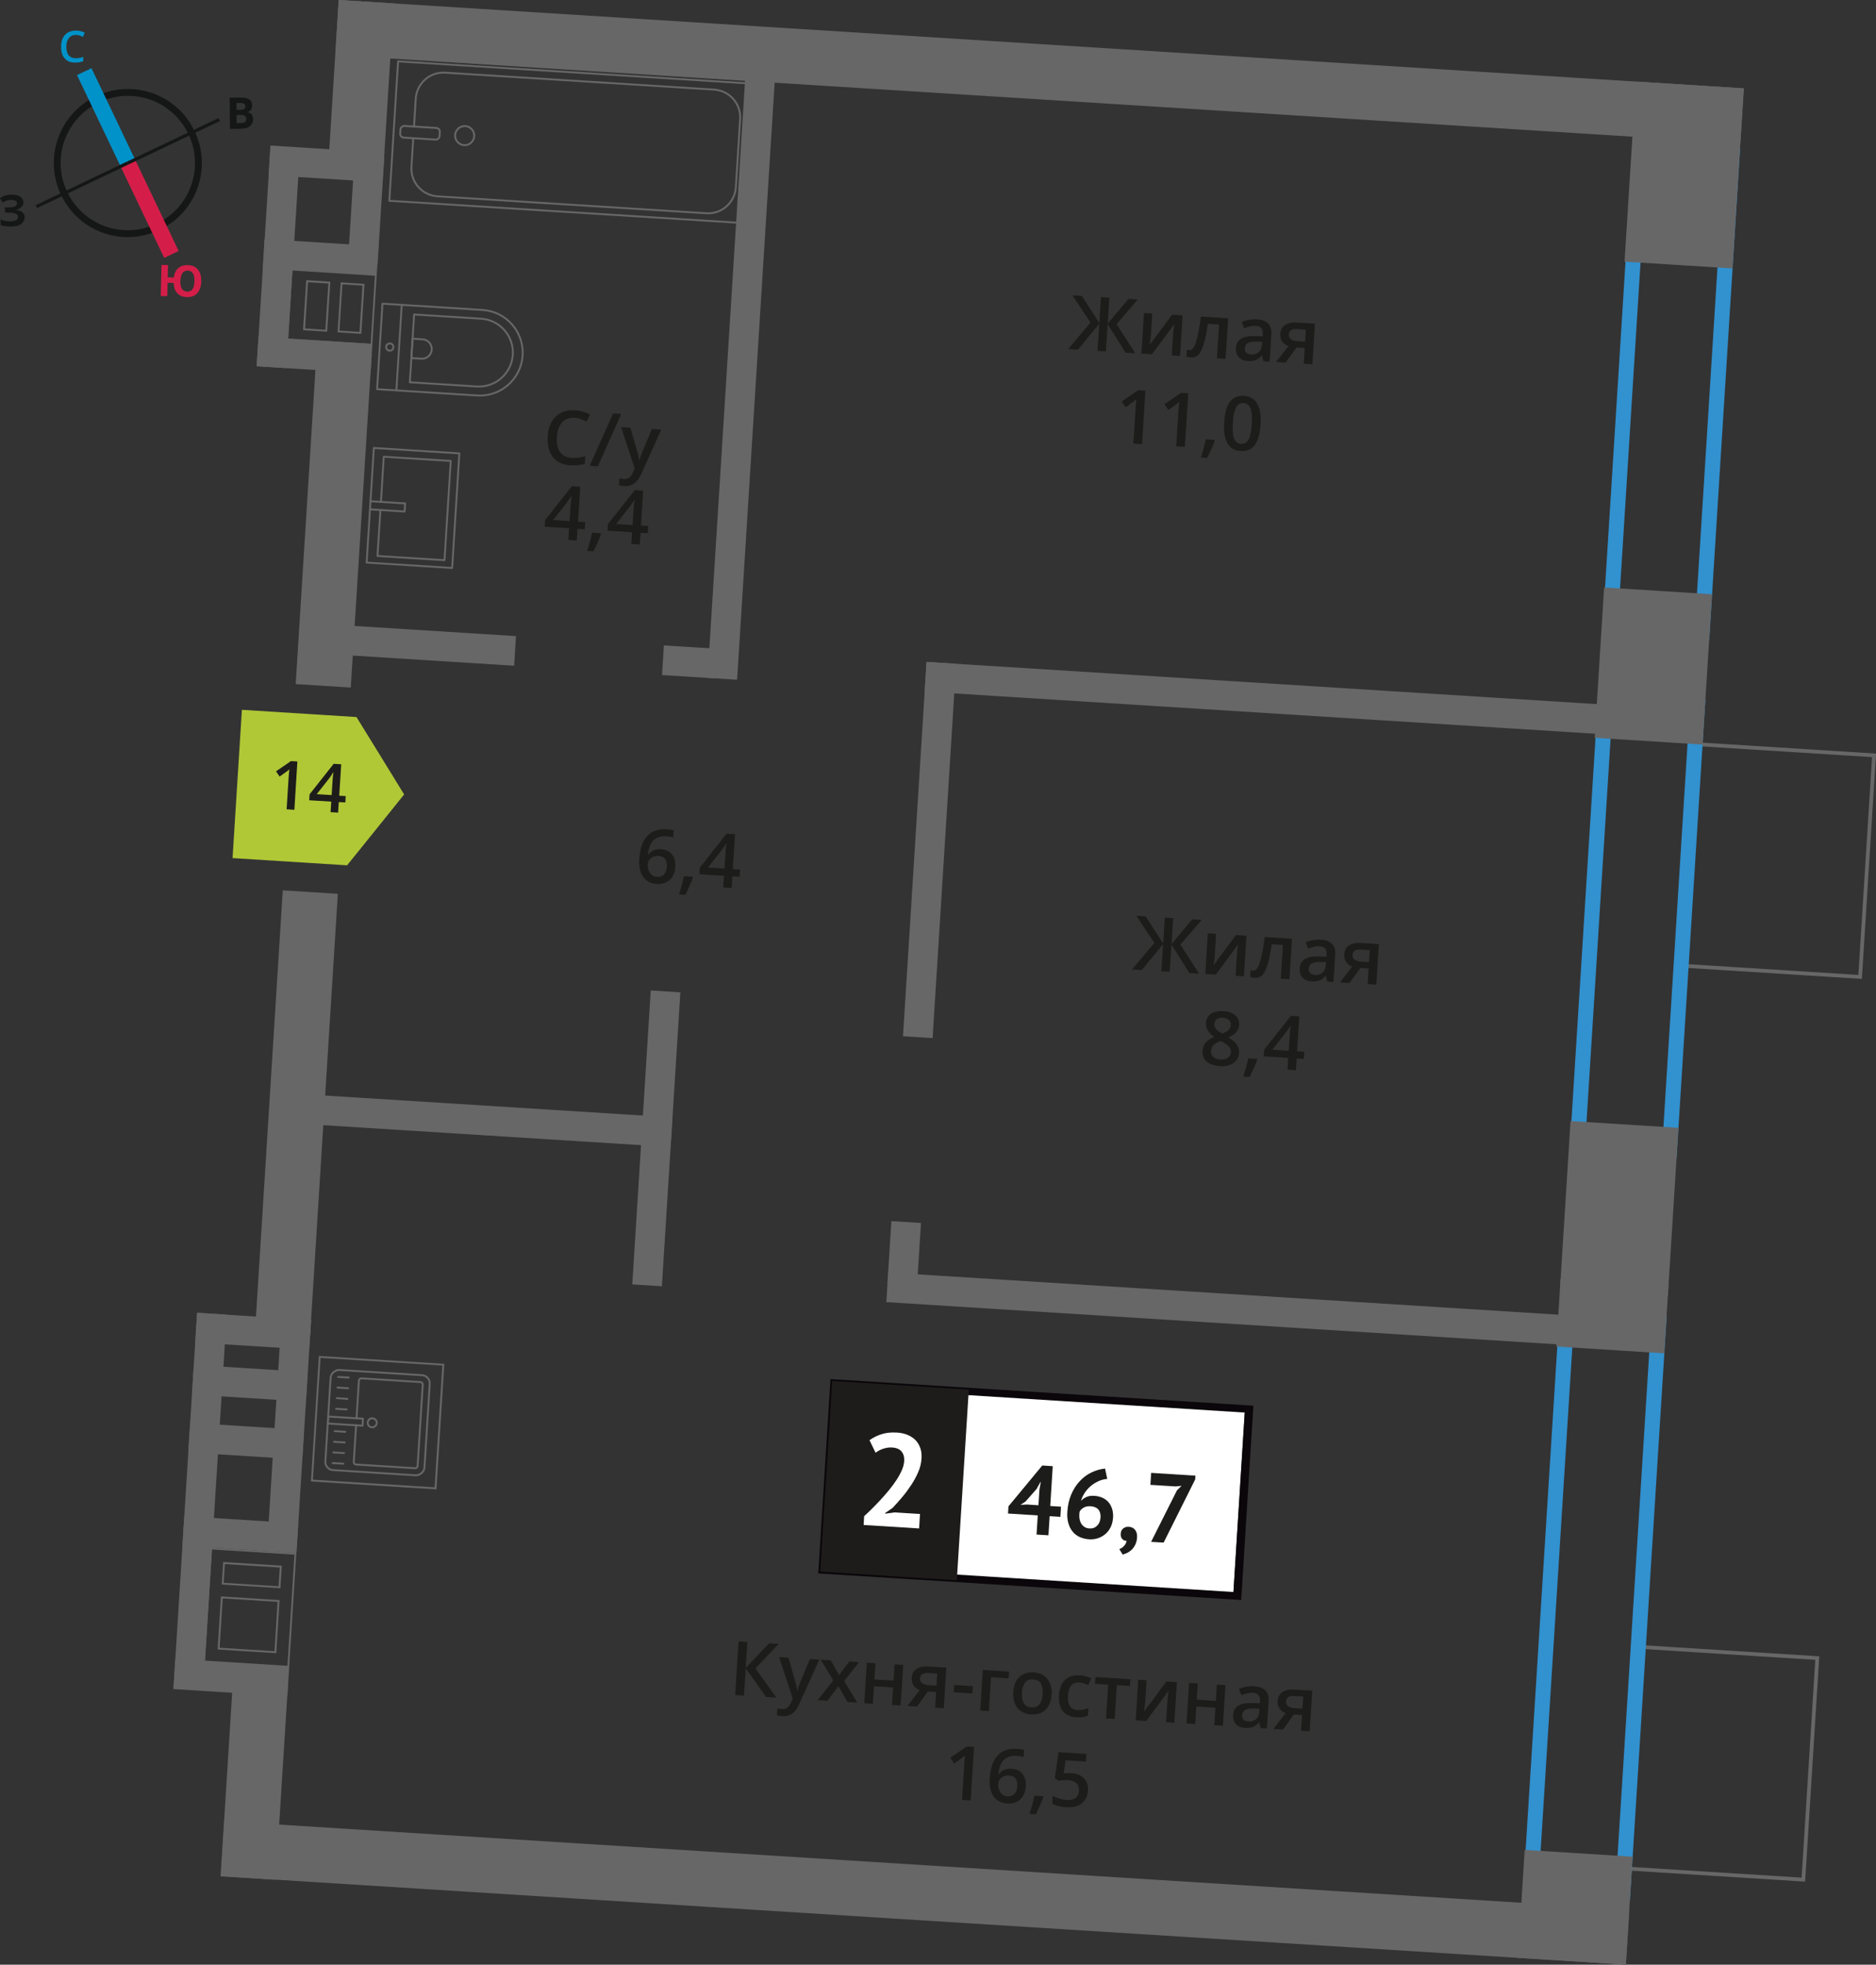 <?xml version="1.0" encoding="UTF-8"?>
<svg xmlns="http://www.w3.org/2000/svg" viewBox="0 0 249.18 260.9">
  <rect x="0" y="0" width="249.18" height="260.9" fill="#333333" stroke="none"/>
  <defs>
    <style>
      .cls-1 {
        fill: #3291cf;
      }

      .cls-1, .cls-2, .cls-3, .cls-4, .cls-5, .cls-6, .cls-7, .cls-8, .cls-9, .cls-10, .cls-11 {
        stroke-width: 0px;
      }

      .cls-2 {
        fill: #676767;
      }

      .cls-3 {
        fill: #b0c836;
        fill-rule: evenodd;
      }

      .cls-4 {
        fill: #1c1d1a;
      }

      .cls-12 {
        stroke: #0092c9;
      }

      .cls-12, .cls-13 {
        stroke-width: 2.13px;
      }

      .cls-12, .cls-13, .cls-14, .cls-15 {
        stroke-miterlimit: 10;
      }

      .cls-12, .cls-13, .cls-14, .cls-15, .cls-16 {
        fill: none;
      }

      .cls-5 {
        fill: #151616;
      }

      .cls-6 {
        fill: #0092c9;
      }

      .cls-7 {
        fill: #0a060a;
      }

      .cls-13 {
        stroke: #d41e49;
      }

      .cls-14 {
        stroke: #151616;
        stroke-width: .91px;
      }

      .cls-8 {
        fill: #d41e49;
      }

      .cls-15, .cls-17 {
        stroke-width: .5px;
      }

      .cls-15, .cls-16 {
        stroke: #666766;
      }

      .cls-17 {
        stroke: #1d1c1a;
        stroke-miterlimit: 22.93;
      }

      .cls-17, .cls-10 {
        fill: #1d1c1a;
      }

      .cls-9 {
        fill: #fff;
      }

      .cls-16 {
        stroke-linecap: round;
        stroke-linejoin: round;
        stroke-width: .25px;
      }

      .cls-11 {
        fill: #666766;
      }
    </style>
  </defs>
  <g id="Layer_2" data-name="Layer 2">
    <g>
      <rect class="cls-2" x="35.79" y="19.8" width="15.16" height="3.94" transform="translate(1.45 -2.68) rotate(3.6)"/>
      <rect class="cls-2" x="35.01" y="32.22" width="15.16" height="3.94" transform="translate(2.23 -2.61) rotate(3.6)"/>
      <rect class="cls-2" x="34.2" y="45.18" width="15.16" height="3.94" transform="translate(3.04 -2.53) rotate(3.6)"/>
      <rect class="cls-2" x="22.56" y="32.42" width="28.8" height="3.94" transform="translate(.32 69.11) rotate(-86.4)"/>
      <rect class="cls-2" x="41.46" y="25.9" width="14.32" height="3.94" transform="translate(17.76 74.64) rotate(-86.4)"/>
      <path class="cls-11" d="M38.85,35.84l10.95.69-.57,9.14-10.95-.69.57-9.14M43.45,44.05l.02-.25.39-6.14.02-.25-.25-.02-2.7-.17-.25-.02-.02.25-.39,6.14-.02.25.25.02,2.7.17.25.02M47.99,44.34l.02-.25.39-6.14.02-.25-.25-.02-2.66-.17-.25-.02-.02.25-.39,6.14-.02.25.25.02,2.66.17.25.02M38.61,35.58l-.61,9.64h0s11.44.72,11.44.72l.61-9.64-11.44-.72h0ZM43.22,43.79l-2.7-.17.39-6.14,2.7.17-.39,6.14h0ZM47.75,44.07l-2.66-.17.39-6.14,2.66.17-.39,6.14h0Z"/>
    </g>
    <g>
      <rect class="cls-2" x="24.34" y="201.81" width="15.16" height="3.94" transform="translate(12.86 -1.6) rotate(3.6)"/>
      <rect class="cls-2" x="25.12" y="189.42" width="15.16" height="3.94" transform="translate(12.08 -1.68) rotate(3.6)"/>
      <rect class="cls-2" x="25.61" y="181.72" width="15.16" height="3.94" transform="translate(11.6 -1.72) rotate(3.6)"/>
      <rect class="cls-2" x="26.04" y="174.81" width="15.16" height="3.94" transform="translate(11.17 -1.76) rotate(3.6)"/>
      <rect class="cls-2" x="23.15" y="220.84" width="15.16" height="3.94" transform="translate(14.05 -1.49) rotate(3.6)"/>
      <rect class="cls-2" x="1.58" y="197.43" width="49.99" height="3.94" transform="translate(-174.1 213.4) rotate(-86.4)"/>
      <rect class="cls-2" x="22.88" y="188.66" width="30.99" height="3.94" transform="translate(-154.28 216.96) rotate(-86.4)"/>
      <path class="cls-11" d="M28.16,205.76l10.95.69-.93,14.76-10.95-.69.93-14.76M37.24,210.92l.02-.25.16-2.5.02-.25-.25-.02-7.29-.46-.25-.02-.02.25-.16,2.49-.02.25.25.02,7.29.46.25.02M36.69,219.54l.02-.25.41-6.55.02-.25-.25-.02-7.29-.46-.25-.02-.02.25-.41,6.55-.02.25.25.02,7.29.46.25.02M27.92,205.5l-.96,15.26,11.44.72h0l.96-15.26-11.44-.72h0ZM37,210.65l-7.29-.46.16-2.49,7.29.46-.16,2.5h0ZM36.46,219.27l-7.29-.46.41-6.55,7.29.46-.41,6.55h0Z"/>
    </g>
  </g>
  <g id="Layer_10" data-name="Layer 10">
    <rect class="cls-15" x="221.37" y="102.36" width="29.48" height="23.82" transform="translate(364.98 -114.2) rotate(93.6)"/>
    <rect class="cls-15" x="213.82" y="222.24" width="29.48" height="23.82" transform="translate(476.61 20.74) rotate(93.6)"/>
  </g>
  <g id="windows">
    <path class="cls-1" d="M209.03,175.96l10.22.64-4.65,73.85-10.22-.64,4.65-73.85M207.16,173.84l-4.9,77.85,14.22.89,4.9-77.85-14.22-.89h0Z"/>
    <path class="cls-1" d="M214.18,94.12l10.22.64-3.58,56.89-10.22-.64,3.58-56.89M212.3,92l-3.83,60.88,14.22.89,3.83-60.88-14.22-.89h0Z"/>
    <path class="cls-1" d="M218.78,20.95l10.22.64-3.86,61.38-10.22-.64,3.86-61.38M216.91,18.83l-4.11,65.37,14.22.89,4.11-65.37-14.22-.89h0Z"/>
  </g>
  <g id="Layer_5" data-name="Layer 5">
    <g>
      <path class="cls-16" d="M50.42,40.91h13.32c3.14,0,5.69,2.55,5.69,5.69h0c0,3.14-2.55,5.69-5.69,5.69h-13.32v-11.38h0Z" transform="translate(3.05 -3.67) rotate(3.6)"/>
      <path class="cls-16" d="M54.71,42.18h8.91c2.49,0,4.51,2.02,4.51,4.51h0c0,2.49-2.02,4.51-4.51,4.51h-8.91v-9.02h0Z" transform="translate(3.05 -3.77) rotate(3.6)"/>
      <path class="cls-16" d="M54.72,45.06h1.34c.71,0,1.29.58,1.29,1.29h0c0,.71-.58,1.29-1.29,1.29h-1.34v-2.58h0Z" transform="translate(3.02 -3.43) rotate(3.6)"/>
      <circle class="cls-16" cx="51.77" cy="46.09" r=".48"/>
      <line class="cls-16" x1="52.65" y1="51.84" x2="53.36" y2="40.48"/>
    </g>
    <g>
      <rect class="cls-16" x="66.44" y="-4.57" width="18.55" height="46.92" transform="translate(52.1 93.26) rotate(-86.4)"/>
      <rect class="cls-16" x="55.02" y="15.01" width="1.55" height="5.24" rx=".49" ry=".49" transform="translate(34.69 72.21) rotate(-86.4)"/>
      <path class="cls-16" d="M54.89,18.35l-.24,3.81c-.13,2.03,1.42,3.78,3.45,3.91l35.73,2.25c2.03.13,3.78-1.42,3.91-3.45l.57-9.06c.13-2.03-1.42-3.78-3.45-3.91l-35.73-2.25c-2.03-.13-3.78,1.42-3.91,3.45l-.23,3.7"/>
      <circle class="cls-16" cx="61.72" cy="18.01" r="1.27"/>
    </g>
    <g>
      <rect class="cls-16" x="49.16" y="59.83" width="11.38" height="15.25" transform="translate(4.35 -3.31) rotate(3.6)"/>
      <polyline class="cls-16" points="49.2 66.56 53.81 66.85 53.74 67.93 49.14 67.64"/>
      <polyline class="cls-16" points="50.6 66.65 50.97 60.65 59.87 61.21 59.04 74.39 50.14 73.83 50.53 67.72"/>
    </g>
    <g>
      <g>
        <rect class="cls-16" x="43.5" y="182.33" width="13.32" height="13.19" rx="1.09" ry="1.09" transform="translate(241.85 150.72) rotate(93.6)"/>
        <path class="cls-16" d="M47.3,189.27l-.31,4.87c-.01.18.12.33.3.34l7.84.49c.18.01.33-.12.34-.3l.68-10.8c.01-.18-.12-.33-.3-.34l-7.84-.49c-.18-.01-.33.12-.34.3l-.31,5"/>
        <circle class="cls-16" cx="49.44" cy="188.94" r=".6"/>
        <rect class="cls-16" x="45.41" y="186.41" width=".93" height="4.61" transform="translate(237.1 154.78) rotate(93.6)"/>
        <line class="cls-16" x1="44.91" y1="182.85" x2="46.32" y2="182.93"/>
        <line class="cls-16" x1="44.82" y1="184.26" x2="46.23" y2="184.35"/>
        <line class="cls-16" x1="44.73" y1="185.67" x2="46.14" y2="185.76"/>
        <line class="cls-16" x1="44.64" y1="187.08" x2="46.05" y2="187.17"/>
        <line class="cls-16" x1="44.46" y1="190.05" x2="45.86" y2="190.14"/>
        <line class="cls-16" x1="44.37" y1="191.46" x2="45.78" y2="191.55"/>
        <line class="cls-16" x1="44.28" y1="192.87" x2="45.69" y2="192.96"/>
        <line class="cls-16" x1="44.19" y1="194.29" x2="45.6" y2="194.37"/>
      </g>
      <path class="cls-11" d="M42.58,180.32l16.17,1.02-1.02,16.17-16.17-1.02,1.02-16.17M42.35,180.06l-1.05,16.67,16.67,1.05,1.05-16.67-16.67-1.05h0Z"/>
    </g>
  </g>
  <g id="walls">
    <rect class="cls-2" x="46.02" y="83.77" width="22.41" height="3.94" transform="translate(108.96 174.9) rotate(-176.4)"/>
    <rect class="cls-2" x="88.04" y="85.94" width="7.02" height="3.94" transform="translate(177.41 181.38) rotate(-176.4)"/>
    <rect class="cls-2" x="122.86" y="90.81" width="92.86" height="3.94" transform="translate(332.41 196.01) rotate(-176.4)"/>
    <rect class="cls-2" x="117.75" y="171.89" width="92.86" height="3.94" transform="translate(317.13 357.69) rotate(-176.4)"/>
    <rect class="cls-2" x="42.07" y="146.9" width="47.17" height="3.94" transform="translate(121.83 301.57) rotate(-176.4)"/>
    <rect class="cls-2" x="57.77" y="47.53" width="81.46" height="3.94" transform="translate(42.91 144.69) rotate(-86.4)"/>
    <rect class="cls-2" x="67.62" y="149.21" width="39.11" height="3.94" transform="translate(-69.18 228.68) rotate(-86.4)"/>
    <rect class="cls-2" x="98.57" y="110.91" width="49.81" height="3.94" transform="translate(3.06 229.02) rotate(-86.4)"/>
    <rect class="cls-2" x="115.97" y="164.44" width="8.27" height="3.94" transform="translate(-53.52 275.83) rotate(-86.4)"/>
    <rect class="cls-2" x="202.05" y="246.1" width="14.36" height="14.36" transform="translate(475.15 60.36) rotate(93.6)"/>
    <rect class="cls-2" x="209.67" y="167.6" width="9" height="14.36" transform="translate(402.05 -28) rotate(93.6)"/>
    <rect class="cls-2" x="203.9" y="153.29" width="22.34" height="14.36" transform="translate(388.73 -44.1) rotate(93.6)"/>
    <rect class="cls-2" x="209.6" y="81.27" width="20" height="14.36" transform="translate(321.67 -125.17) rotate(93.6)"/>
    <rect class="cls-2" x="211.72" y="16.07" width="23.96" height="14.36" transform="translate(260.95 -198.56) rotate(93.6)"/>
    <rect class="cls-2" x="10.04" y="144.07" width="58.67" height="7.33" transform="translate(-110.54 177.76) rotate(-86.4)"/>
    <rect class="cls-2" x="22.18" y="65.32" width="44.28" height="7.33" transform="translate(-27.31 108.88) rotate(-86.4)"/>
    <rect class="cls-2" x="20.6" y="232.55" width="26.39" height="7.33" transform="translate(-204.08 255.12) rotate(-86.4)"/>
    <rect class="cls-2" x="36.98" y="7.52" width="21.97" height="7.33" transform="translate(33.78 58.36) rotate(-86.4)"/>
    <rect class="cls-2" x="44.58" y="5.87" width="187" height="7.33" transform="translate(275.29 27.71) rotate(-176.4)"/>
    <rect class="cls-2" x="29.36" y="247.7" width="187" height="7.33" transform="translate(229.71 509.95) rotate(-176.4)"/>
  </g>
  <g id="text">
    <g>
      <path class="cls-4" d="M76.29,55.48c-.67-.04-1.21.16-1.62.61s-.65,1.09-.7,1.93c-.06.87.09,1.55.43,2.02.34.47.86.73,1.56.77.3.02.6,0,.88-.04.29-.04.59-.1.9-.18l-.06,1c-.57.18-1.21.24-1.92.2-1.04-.07-1.82-.43-2.34-1.1-.52-.67-.74-1.59-.67-2.76.05-.74.22-1.38.53-1.92.31-.54.73-.94,1.26-1.2.53-.26,1.14-.37,1.84-.33.73.05,1.39.24,1.99.58l-.48.94c-.23-.13-.48-.25-.74-.35-.26-.1-.54-.16-.84-.18Z"/>
      <path class="cls-4" d="M82.51,54.97l-3.1,6.96-1.08-.07,3.1-6.96,1.08.07Z"/>
      <path class="cls-4" d="M82.48,56.71l1.25.08.9,3.12c.14.45.22.86.25,1.25h.04c.04-.17.11-.39.2-.64.09-.25.58-1.43,1.47-3.55l1.24.08-2.69,5.96c-.49,1.09-1.22,1.61-2.2,1.55-.25-.02-.5-.06-.73-.13l.06-.91c.17.05.36.08.59.1.55.03.96-.26,1.22-.89l.23-.5-1.82-5.53Z"/>
      <path class="cls-4" d="M77.67,70.28l-.96-.06-.1,1.55-1.12-.07.1-1.55-3.25-.2.06-.88,3.55-4.5,1.12.07-.29,4.64.96.06-.06.95ZM75.66,69.2l.11-1.79c.04-.64.09-1.16.15-1.56h-.04c-.1.21-.26.46-.48.75l-1.93,2.46,2.19.14Z"/>
      <path class="cls-4" d="M79.82,70.93c-.19.59-.53,1.35-1,2.28l-.84-.05c.28-.86.5-1.67.66-2.42l1.13.07.07.12Z"/>
      <path class="cls-4" d="M86.04,70.81l-.96-.06-.1,1.55-1.12-.07.1-1.55-3.26-.21.06-.88,3.55-4.5,1.12.07-.29,4.64.96.06-.06.95ZM84.02,69.73l.11-1.79c.04-.64.09-1.16.15-1.56h-.04c-.1.21-.26.46-.48.75l-1.93,2.46,2.19.14Z"/>
    </g>
    <g>
      <g>
        <path class="cls-4" d="M103.13,225.44l-1.37-.09-2.71-3.8-.23,3.61-1.17-.07.45-7.12,1.17.07-.22,3.45,3.1-3.27,1.28.08-3.09,3.26,2.78,3.87Z"/>
        <path class="cls-4" d="M103.47,220.05l1.25.08.9,3.12c.14.45.22.86.25,1.25h.04c.04-.17.11-.39.2-.64.09-.25.58-1.43,1.47-3.55l1.24.08-2.69,5.96c-.49,1.09-1.22,1.61-2.2,1.55-.25-.02-.5-.06-.74-.13l.06-.91c.17.05.36.08.59.1.55.04.96-.26,1.23-.89l.23-.49-1.82-5.53Z"/>
        <path class="cls-4" d="M110.67,223.15l-1.64-2.75,1.31.08,1.11,1.96,1.36-1.81,1.3.08-1.98,2.52,1.73,2.87-1.3-.08-1.2-2.1-1.45,1.93-1.3-.08,2.07-2.63Z"/>
        <path class="cls-4" d="M116.28,220.86l-.14,2.16,2.54.16.14-2.16,1.15.07-.34,5.39-1.15-.07.15-2.32-2.54-.16-.15,2.32-1.14-.07.34-5.39,1.14.07Z"/>
        <path class="cls-4" d="M121.81,226.62l-1.28-.08,1.64-2.11c-.36-.13-.63-.33-.82-.61-.19-.28-.27-.62-.25-1.02.03-.51.24-.9.62-1.16s.89-.38,1.52-.34l2.46.15-.34,5.39-1.15-.07.13-2.08-1.09-.07-1.44,1.99ZM122.21,222.88c-.02.28.07.49.28.64.2.15.48.24.83.26l1.07.07.1-1.6-1.25-.08c-.31-.02-.56.03-.74.16-.18.12-.28.31-.29.55Z"/>
        <path class="cls-4" d="M126.66,224.73l.06-.97,2.5.16-.06.97-2.5-.16Z"/>
        <path class="cls-4" d="M134.03,221.98l-.06.9-2.34-.15-.28,4.49-1.15-.07.34-5.39,3.48.22Z"/>
        <path class="cls-4" d="M139.68,225.03c-.06.88-.33,1.55-.81,2.02-.48.47-1.13.67-1.93.62-.5-.03-.94-.17-1.31-.42-.37-.25-.65-.6-.83-1.04-.18-.44-.25-.94-.22-1.5.05-.87.32-1.54.8-2,.48-.46,1.12-.67,1.94-.62.78.05,1.38.34,1.8.87.42.53.61,1.22.56,2.07ZM135.75,224.78c-.08,1.24.34,1.9,1.26,1.95.91.06,1.4-.54,1.48-1.78.08-1.23-.34-1.88-1.26-1.93-.48-.03-.84.11-1.08.41s-.37.75-.41,1.35Z"/>
        <path class="cls-4" d="M142.99,228.05c-.82-.05-1.42-.33-1.82-.83-.39-.5-.56-1.2-.51-2.09.06-.91.32-1.59.8-2.05.48-.46,1.13-.66,1.97-.61.57.04,1.07.17,1.52.41l-.4.9c-.47-.22-.87-.34-1.18-.36-.93-.06-1.44.53-1.52,1.77-.04.6.05,1.07.26,1.38.21.32.54.49.99.52.51.03,1-.06,1.47-.29l-.06,1c-.21.11-.44.18-.67.22-.24.04-.52.05-.85.02Z"/>
        <path class="cls-4" d="M150.15,222.99l-.06.9-1.75-.11-.28,4.49-1.15-.07.28-4.49-1.75-.11.06-.9,4.66.29Z"/>
        <path class="cls-4" d="M152.29,223.13l-.17,2.76c-.02.32-.08.79-.17,1.41l2.97-4.01,1.4.09-.34,5.39-1.1-.07.17-2.71c0-.15.03-.39.07-.72.04-.33.07-.58.09-.73l-2.96,4-1.4-.09.34-5.39,1.1.07Z"/>
        <path class="cls-4" d="M159.09,223.55l-.14,2.16,2.54.16.14-2.16,1.14.07-.34,5.39-1.14-.07.15-2.32-2.54-.16-.15,2.32-1.15-.07.34-5.39,1.15.07Z"/>
        <path class="cls-4" d="M167.44,229.49l-.18-.76h-.04c-.28.31-.56.52-.83.62-.27.1-.61.14-1.02.11-.53-.03-.93-.2-1.21-.51-.28-.3-.4-.72-.37-1.24.04-.56.27-.96.7-1.22.43-.26,1.07-.37,1.92-.34l.93.03.02-.29c.02-.34-.04-.61-.19-.79-.15-.18-.39-.28-.73-.3-.28-.02-.54,0-.8.07-.26.07-.51.15-.75.24l-.32-.84c.3-.13.63-.23.98-.29.35-.06.68-.08.99-.06.68.04,1.19.23,1.52.55.33.32.48.8.44,1.44l-.23,3.63-.82-.05ZM165.79,228.6c.42.03.76-.07,1.02-.29.27-.22.41-.53.44-.95l.03-.47h-.69c-.54-.03-.94.04-1.19.18-.26.15-.39.38-.42.71-.02.24.04.43.18.57s.35.22.63.24Z"/>
        <path class="cls-4" d="M170.41,229.68l-1.28-.08,1.64-2.11c-.36-.13-.63-.33-.82-.61-.19-.28-.27-.62-.25-1.02.03-.51.24-.9.62-1.16s.89-.38,1.52-.34l2.46.15-.34,5.39-1.15-.07.13-2.08-1.09-.07-1.44,1.99ZM170.81,225.93c-.02.28.07.49.28.64.2.15.48.24.83.26l1.07.07.1-1.6-1.25-.08c-.31-.02-.56.03-.74.16-.18.12-.28.31-.29.55Z"/>
        <path class="cls-4" d="M128.92,239.09l-1.14-.07.29-4.6c.03-.55.07-.98.12-1.3-.08.07-.18.15-.29.24-.11.09-.5.36-1.15.83l-.53-.76,2.2-1.51.96.06-.45,7.12Z"/>
        <path class="cls-4" d="M131.46,236.2c.18-2.79,1.4-4.11,3.67-3.97.36.02.66.07.9.14l-.06.96c-.24-.09-.53-.14-.85-.16-.76-.05-1.35.12-1.76.51-.41.38-.66,1.03-.75,1.93h.06c.17-.25.4-.44.68-.57.28-.13.62-.18.99-.16.65.04,1.14.27,1.47.69.33.42.48.97.44,1.65-.05.75-.29,1.32-.74,1.73-.44.41-1.03.59-1.75.54-.51-.03-.95-.18-1.31-.45-.36-.27-.63-.64-.8-1.13-.17-.48-.24-1.05-.2-1.71ZM133.81,238.55c.39.02.7-.08.93-.32.23-.24.36-.6.39-1.07.03-.41-.05-.74-.24-.98-.18-.25-.48-.38-.88-.41-.25-.02-.48.02-.69.12-.21.09-.39.23-.52.4-.13.18-.2.36-.22.55-.03.46.07.85.3,1.18.23.33.54.51.92.53Z"/>
        <path class="cls-4" d="M138.58,238.65c-.19.59-.53,1.35-1,2.28l-.84-.05c.28-.86.5-1.67.66-2.42l1.13.07.07.12Z"/>
        <path class="cls-4" d="M142.31,235.47c.72.04,1.27.27,1.67.68.4.41.57.94.53,1.59-.05.76-.32,1.34-.83,1.74-.5.4-1.19.57-2.07.51-.8-.05-1.41-.22-1.85-.5l.07-1.04c.25.17.55.3.88.4.34.1.65.16.94.18.52.03.92-.06,1.2-.27.29-.21.44-.54.47-.99.05-.85-.46-1.31-1.55-1.38-.15,0-.34,0-.57.01-.23.02-.42.04-.6.07l-.49-.33.49-3.46,3.7.23-.06,1.02-2.69-.17-.27,1.75c.12-.01.26-.03.42-.04.17-.02.37-.02.6,0Z"/>
      </g>
      <g>
        <rect class="cls-9" x="124.86" y="170.43" width="24.87" height="54.7" transform="translate(-68.72 322.38) rotate(-86.4)"/>
        <path class="cls-7" d="M165.33,187.58l-53.99-3.4-1.5,23.83,53.99,3.4,1.5-23.83ZM110.86,183.17l55.62,3.5-1.62,25.8-56.17-3.53,1.62-25.8.54.03Z"/>
        <rect class="cls-17" x="106.38" y="187.78" width="24.87" height="17.68" transform="translate(-84.88 302.85) rotate(-86.4)"/>
        <g>
          <path class="cls-4" d="M140.85,201.43l-1.43-.09-.16,2.54-1.58-.1.16-2.54-3.95-.25.06-.96,4.49-5.42,1.39.09-.33,5.29,1.43.09-.08,1.36ZM138.05,197.9l.19-1.09h-.05s-.5.91-.5.91l-1.47,1.67-.68.45.84-.05,1.55.1.13-1.99Z"/>
          <path class="cls-4" d="M147.83,201.59c-.03.42-.12.82-.29,1.17-.17.36-.39.66-.67.91-.28.25-.61.45-.98.58s-.79.19-1.23.16c-.45-.03-.86-.13-1.23-.29-.37-.17-.68-.4-.94-.71-.26-.3-.45-.68-.58-1.12-.13-.44-.18-.95-.14-1.53.05-.86.23-1.63.52-2.31.29-.68.66-1.26,1.12-1.75.45-.49.97-.88,1.55-1.16.58-.28,1.19-.46,1.82-.52l.29,1.37c-.44.04-.85.15-1.22.33-.38.18-.72.4-1.02.66-.3.26-.56.56-.77.89-.22.33-.38.68-.48,1.04.19-.21.42-.38.71-.51.29-.14.64-.19,1.06-.16.39.02.75.11,1.07.25.32.14.59.34.81.59s.38.56.49.91c.11.36.15.76.12,1.21ZM146.18,201.57c.06-.97-.39-1.49-1.34-1.55-.35-.02-.65.04-.89.18-.25.14-.43.31-.54.52-.02.09-.04.18-.04.25,0,.07,0,.14-.01.21-.01.21,0,.42.05.62.05.21.12.4.23.56.11.17.25.31.42.42.18.11.39.18.64.19.41.03.75-.09,1.02-.36.27-.26.42-.61.45-1.04Z"/>
          <path class="cls-4" d="M148.86,203.65c.02-.3.13-.52.34-.69.21-.16.45-.23.74-.21.36.02.64.16.84.42.19.26.28.58.25.98-.02.39-.11.72-.25,1-.14.27-.3.5-.49.67-.19.17-.39.31-.6.41-.21.09-.4.16-.57.21l-.45-.73c.24-.08.45-.22.64-.43.19-.21.3-.43.33-.67-.2.01-.39-.06-.56-.22-.17-.16-.24-.4-.22-.73Z"/>
          <path class="cls-4" d="M152.9,204.74l3.43-6.83.61-.6-.79.08-3.35-.21.1-1.59,5.88.37-.03.5-4.19,8.39-1.65-.1Z"/>
        </g>
        <path class="cls-9" d="M122.4,193.71c-.04.59-.18,1.19-.44,1.78-.25.59-.57,1.17-.94,1.73-.37.56-.77,1.1-1.21,1.62-.44.52-.86.99-1.27,1.42l-.97.66v.09s1.27-.17,1.27-.17l3.36.21-.12,1.92-7.37-.46.07-1.17c.3-.27.64-.6,1.01-.96.38-.37.75-.76,1.14-1.18.38-.41.76-.85,1.13-1.29.37-.45.7-.9,1-1.35.3-.46.54-.9.73-1.33.19-.43.29-.85.31-1.25.03-.48-.08-.88-.34-1.21-.25-.33-.68-.51-1.27-.55-.37-.02-.76.03-1.16.16-.4.13-.74.31-1.03.54l-.81-1.67c.48-.34,1.01-.61,1.61-.8.59-.19,1.28-.26,2.06-.21.5.03.96.13,1.37.3.41.17.76.39,1.05.68.29.29.5.64.65,1.05.15.41.21.89.17,1.42Z"/>
      </g>
    </g>
    <g>
      <path class="cls-4" d="M84.91,114.1c.18-2.79,1.4-4.11,3.67-3.97.36.02.66.07.9.14l-.06.96c-.24-.09-.53-.14-.85-.16-.76-.05-1.35.12-1.76.5-.41.39-.66,1.03-.75,1.93h.06c.17-.25.4-.44.68-.57.28-.13.62-.18.99-.16.65.04,1.14.27,1.47.69s.48.97.44,1.65c-.05.75-.29,1.32-.74,1.73-.44.41-1.03.59-1.75.54-.51-.03-.95-.18-1.31-.45-.36-.27-.63-.64-.8-1.13-.17-.48-.24-1.05-.2-1.71ZM87.26,116.44c.39.02.7-.08.93-.32.23-.24.36-.59.39-1.07.03-.41-.05-.74-.24-.98-.18-.25-.48-.38-.88-.41-.25-.01-.48.02-.69.12-.21.09-.39.23-.52.4-.13.18-.2.36-.22.55-.03.46.07.85.3,1.18.23.33.54.51.92.53Z"/>
      <path class="cls-4" d="M92.03,116.54c-.19.59-.53,1.35-1,2.28l-.84-.05c.28-.86.5-1.67.66-2.42l1.13.07.07.12Z"/>
      <path class="cls-4" d="M98.24,116.43l-.96-.06-.1,1.55-1.12-.07.1-1.55-3.26-.21.06-.88,3.55-4.5,1.12.07-.29,4.64.96.06-.06.95ZM96.23,115.34l.11-1.79c.04-.64.09-1.16.15-1.56h-.04c-.1.21-.26.46-.48.75l-1.93,2.46,2.19.14Z"/>
    </g>
    <g>
      <path class="cls-4" d="M153.32,125.21l-2.39-3.6,1.25.08,2.32,3.61.22-3.45,1.11.07-.22,3.45,2.75-3.29,1.25.08-2.82,3.28,2.48,3.86-1.29-.08-2.38-3.78-.23,3.61-1.11-.07.23-3.61-2.83,3.45-1.3-.08,2.96-3.51Z"/>
      <path class="cls-4" d="M161.53,124.01l-.17,2.76c-.02.32-.08.79-.17,1.41l2.97-4.01,1.4.09-.34,5.39-1.1-.07.17-2.71c0-.15.03-.39.07-.72.04-.33.07-.58.09-.73l-2.96,4-1.4-.09.34-5.39,1.1.07Z"/>
      <path class="cls-4" d="M171.28,130.04l-1.16-.07.28-4.49-1.49-.09c-.16,1.15-.34,2.05-.54,2.69-.2.64-.43,1.1-.69,1.39-.27.28-.6.41-1,.39-.25-.02-.46-.06-.62-.15l.06-.9c.12.05.24.08.36.09.33.02.62-.34.85-1.07.24-.73.46-1.87.66-3.4l3.62.23-.34,5.39Z"/>
      <path class="cls-4" d="M176.29,130.35l-.18-.76h-.04c-.28.31-.56.52-.83.62-.27.1-.61.14-1.02.11-.53-.03-.94-.2-1.21-.51-.28-.3-.4-.72-.37-1.24.04-.56.27-.96.7-1.22.43-.26,1.07-.37,1.92-.34l.93.03.02-.29c.02-.34-.04-.61-.19-.79-.15-.18-.4-.28-.73-.3-.28-.02-.54,0-.8.07-.26.07-.51.15-.75.24l-.32-.84c.3-.13.63-.23.98-.29s.68-.08.99-.06c.69.04,1.19.23,1.52.55.33.32.48.8.44,1.44l-.23,3.63-.82-.05ZM174.63,129.46c.42.03.76-.07,1.02-.29.27-.22.41-.53.44-.95l.03-.47h-.69c-.54-.03-.94.04-1.19.18-.26.15-.39.38-.41.71-.02.24.04.43.18.57.14.14.35.22.63.24Z"/>
      <path class="cls-4" d="M179.26,130.54l-1.28-.08,1.64-2.11c-.36-.13-.63-.33-.82-.61-.19-.28-.27-.62-.25-1.02.03-.51.24-.9.62-1.16s.89-.38,1.52-.34l2.46.15-.34,5.39-1.15-.07.13-2.08-1.09-.07-1.44,1.99ZM179.66,126.8c-.02.28.07.49.28.64.2.15.48.24.83.26l1.07.07.1-1.6-1.25-.08c-.31-.02-.56.03-.74.16-.18.12-.28.31-.29.55Z"/>
      <path class="cls-4" d="M162.51,134.26c.67.04,1.2.23,1.57.57.37.33.54.76.51,1.28-.05.73-.52,1.29-1.43,1.66.54.31.92.63,1.13.96.22.32.31.68.29,1.06-.04.59-.28,1.05-.74,1.37s-1.05.47-1.79.42c-.77-.05-1.36-.25-1.77-.61-.41-.36-.59-.84-.55-1.45.02-.4.16-.75.4-1.05s.63-.56,1.15-.78c-.42-.29-.71-.58-.88-.88-.17-.3-.24-.63-.22-.99.03-.52.26-.92.69-1.2.43-.28.96-.4,1.62-.36ZM160.85,139.55c-.02.34.08.61.31.81.22.2.54.32.95.34.42.03.75-.05.99-.23s.38-.43.4-.76c.02-.26-.08-.51-.28-.74-.2-.23-.51-.45-.94-.67l-.14-.07c-.44.16-.76.35-.96.56-.2.21-.31.47-.33.76ZM162.44,135.14c-.33-.02-.59.04-.8.19-.21.15-.32.36-.34.64-.01.17.02.32.08.46.06.14.16.27.29.38s.35.26.67.44c.4-.15.69-.31.86-.49.17-.18.27-.4.28-.65.02-.28-.07-.5-.26-.67-.19-.17-.45-.27-.78-.29Z"/>
      <path class="cls-4" d="M166.98,140.74c-.19.59-.53,1.35-1,2.28l-.84-.05c.28-.86.5-1.67.66-2.42l1.13.07.07.12Z"/>
      <path class="cls-4" d="M173.19,140.62l-.96-.06-.1,1.55-1.12-.07.1-1.55-3.26-.21.06-.88,3.55-4.5,1.12.07-.29,4.64.96.06-.06.95ZM171.18,139.54l.11-1.79c.04-.64.09-1.16.15-1.56h-.04c-.1.21-.26.46-.48.75l-1.93,2.46,2.19.14Z"/>
    </g>
    <g>
      <path class="cls-4" d="M144.84,42.82l-2.39-3.6,1.25.08,2.32,3.61.22-3.45,1.11.07-.22,3.45,2.75-3.29,1.25.08-2.82,3.28,2.48,3.86-1.29-.08-2.38-3.78-.23,3.61-1.11-.07.23-3.61-2.83,3.45-1.3-.08,2.96-3.51Z"/>
      <path class="cls-4" d="M153.05,41.63l-.17,2.76c-.02.32-.08.79-.17,1.41l2.97-4.01,1.4.09-.34,5.39-1.1-.07.17-2.71c0-.15.03-.39.07-.72.04-.33.07-.58.09-.73l-2.96,4-1.4-.09.34-5.39,1.1.07Z"/>
      <path class="cls-4" d="M162.8,47.65l-1.16-.07.28-4.49-1.49-.09c-.16,1.15-.34,2.05-.54,2.69-.2.64-.43,1.1-.69,1.39-.27.28-.6.41-1,.39-.25-.02-.46-.06-.62-.15l.06-.9c.12.05.24.08.36.09.33.02.62-.34.85-1.07.24-.73.46-1.87.66-3.4l3.62.23-.34,5.39Z"/>
      <path class="cls-4" d="M167.81,47.97l-.18-.76h-.04c-.28.31-.56.52-.83.62-.27.1-.61.14-1.02.11-.53-.03-.94-.2-1.21-.51-.28-.3-.4-.72-.37-1.24.04-.56.27-.96.7-1.22.43-.26,1.07-.37,1.92-.34l.93.03.02-.29c.02-.34-.04-.61-.19-.79-.15-.18-.4-.28-.73-.3-.28-.02-.54,0-.8.07-.26.07-.51.15-.75.24l-.32-.84c.3-.13.63-.23.98-.29s.68-.08.99-.06c.69.04,1.19.23,1.52.55.33.32.48.8.44,1.44l-.23,3.63-.82-.05ZM166.15,47.08c.42.03.76-.07,1.02-.29.27-.22.41-.53.44-.95l.03-.47h-.69c-.54-.03-.94.04-1.19.18-.26.15-.39.38-.41.71-.02.24.04.43.18.57.14.14.35.22.63.24Z"/>
      <path class="cls-4" d="M170.77,48.15l-1.28-.08,1.64-2.11c-.36-.13-.63-.33-.82-.61-.19-.28-.27-.62-.25-1.02.03-.51.24-.9.62-1.16s.89-.38,1.52-.34l2.46.15-.34,5.39-1.15-.07.13-2.08-1.09-.07-1.44,1.99ZM171.18,44.41c-.02.28.07.49.28.64.2.15.48.24.83.26l1.07.07.1-1.6-1.25-.08c-.31-.02-.56.03-.74.16-.18.12-.28.31-.29.55Z"/>
      <path class="cls-4" d="M151.68,58.98l-1.14-.07.29-4.6c.03-.55.07-.98.12-1.3-.08.07-.18.15-.29.24-.11.09-.5.36-1.15.83l-.53-.76,2.2-1.51.96.06-.45,7.12Z"/>
      <path class="cls-4" d="M157.38,59.34l-1.15-.07.29-4.6c.03-.55.07-.98.12-1.3-.08.07-.18.15-.29.24-.11.09-.5.36-1.15.83l-.53-.76,2.2-1.51.96.06-.45,7.12Z"/>
      <path class="cls-4" d="M161.34,58.53c-.19.59-.53,1.35-1,2.28l-.84-.05c.28-.86.5-1.67.66-2.42l1.13.07.07.12Z"/>
      <path class="cls-4" d="M167.43,56.39c-.08,1.24-.33,2.14-.77,2.72-.44.58-1.06.84-1.88.79-.79-.05-1.37-.4-1.74-1.04-.37-.65-.52-1.57-.44-2.77.08-1.26.34-2.17.77-2.74.44-.57,1.06-.83,1.88-.78.8.05,1.38.4,1.75,1.05.37.65.52,1.58.44,2.78ZM163.75,56.16c-.06.97,0,1.67.17,2.1.17.43.48.66.92.68.44.03.77-.16,1-.57.23-.41.37-1.09.43-2.05.06-.96,0-1.65-.17-2.09-.18-.44-.48-.67-.92-.7-.44-.03-.77.16-1,.57-.23.41-.37,1.1-.43,2.07Z"/>
    </g>
    <g>
      <polygon class="cls-3" points="46.11 114.91 46.11 114.9 49.9 110.2 53.68 105.5 50.52 100.36 47.35 95.22 47.35 95.22 47.35 95.22 32.13 94.26 30.89 113.95 46.11 114.91 46.11 114.91"/>
      <g>
        <path class="cls-10" d="M39.1,107.54l-1.03-.07.26-4.14c.03-.49.07-.89.11-1.17-.07.07-.16.14-.26.22-.1.08-.45.33-1.04.74l-.48-.69,1.98-1.36.86.05-.4,6.41Z"/>
        <path class="cls-10" d="M45.86,106.56l-.86-.05-.09,1.4-1-.06.09-1.4-2.93-.18.05-.79,3.2-4.05,1,.06-.26,4.18.86.05-.05.85ZM44.05,105.59l.1-1.61c.04-.57.08-1.04.13-1.41h-.04c-.09.19-.24.41-.43.68l-1.74,2.21,1.97.12Z"/>
      </g>
    </g>
    <g>
      <path class="cls-14" d="M12.95,13.19c4.68-2.24,10.27-.25,12.49,4.43,2.23,4.66.25,10.27-4.43,12.49-4.68,2.24-10.27.25-12.49-4.43-2.24-4.68-.25-10.27,4.43-12.49Z"/>
      <line class="cls-12" x1="11.19" y1="9.51" x2="16.98" y2="21.65"/>
      <line class="cls-13" x1="22.77" y1="33.79" x2="16.98" y2="21.65"/>
      <polygon class="cls-5" points="4.74 27.25 16.88 21.45 17.07 21.84 4.93 27.63 4.74 27.25"/>
      <rect class="cls-5" x="16.32" y="18.55" width="13.45" height=".43" transform="translate(-5.82 11.71) rotate(-25.43)"/>
      <path class="cls-6" d="M10.06,4.64c-.39,0-.69.14-.91.42-.22.26-.34.65-.34,1.13s.1.89.31,1.15c.22.26.52.39.92.4.18,0,.35-.02.52-.05s.33-.07.5-.13v.57c-.32.13-.69.18-1.1.18-.61,0-1.07-.19-1.38-.57-.33-.35-.47-.89-.47-1.56,0-.43.08-.81.23-1.13.17-.31.39-.57.69-.74.3-.16.65-.25,1.06-.25s.8.1,1.17.27l-.25.57c-.15-.08-.3-.13-.44-.19-.17-.04-.31-.08-.5-.08"/>
      <path class="cls-8" d="M26.73,37.39c-.02.67-.2,1.18-.52,1.54-.32.36-.79.54-1.38.52-.54-.01-.96-.17-1.27-.5-.31-.32-.48-.79-.5-1.38l-.8-.02-.04,1.78-.87-.02.1-4.13.87.02-.04,1.63.81.02c.07-.55.26-.96.59-1.25.32-.27.73-.41,1.27-.39.59.01,1.03.21,1.34.59.31.38.46.9.44,1.59M23.95,37.32c-.01.44.07.8.22,1.04.16.23.38.36.68.37.63.02.96-.44.98-1.37.01-.46-.05-.82-.21-1.06-.14-.23-.36-.36-.68-.37s-.54.12-.71.33c-.15.24-.26.59-.27,1.05"/>
      <path class="cls-5" d="M30.51,12.97l1.3-.02c.57,0,1,.06,1.26.23.28.16.41.42.42.79,0,.24-.05.45-.16.61-.13.15-.27.26-.46.28v.04c.26.05.45.16.56.31.11.17.19.39.19.65,0,.37-.14.67-.4.88-.27.23-.64.34-1.11.35l-1.56.02-.05-4.13ZM31.42,14.59h.5c.24,0,.41-.05.52-.12.11-.08.15-.19.14-.37,0-.15-.06-.26-.17-.33-.11-.07-.3-.11-.56-.1h-.44s.01.93.01.93ZM31.43,15.27v1.07s.57,0,.57,0c.24,0,.43-.04.54-.14.11-.09.16-.24.16-.43,0-.33-.25-.52-.73-.51h-.54Z"/>
      <path class="cls-5" d="M3.12,26.86c0,.26-.09.48-.29.65-.18.19-.42.3-.76.34v.02c.39.03.67.14.88.3.21.16.32.38.32.66,0,.39-.16.69-.45.91-.31.23-.74.34-1.27.35-.61,0-1.09-.06-1.47-.2v-.74c.16.07.38.14.62.19.22.03.45.05.67.05.69-.01,1.03-.2,1.03-.61,0-.18-.12-.33-.34-.42-.22-.09-.56-.14-1-.13h-.39s-.01-.68-.01-.68h.35c.44-.01.76-.05.96-.13.18-.09.29-.23.29-.43,0-.13-.06-.24-.19-.33-.13-.07-.32-.12-.58-.12-.39,0-.76.12-1.11.35l-.4-.57c.24-.15.48-.29.75-.36.26-.06.55-.1.87-.11.45,0,.82.08,1.08.26.26.18.41.42.42.73"/>
    </g>
  </g>
</svg>